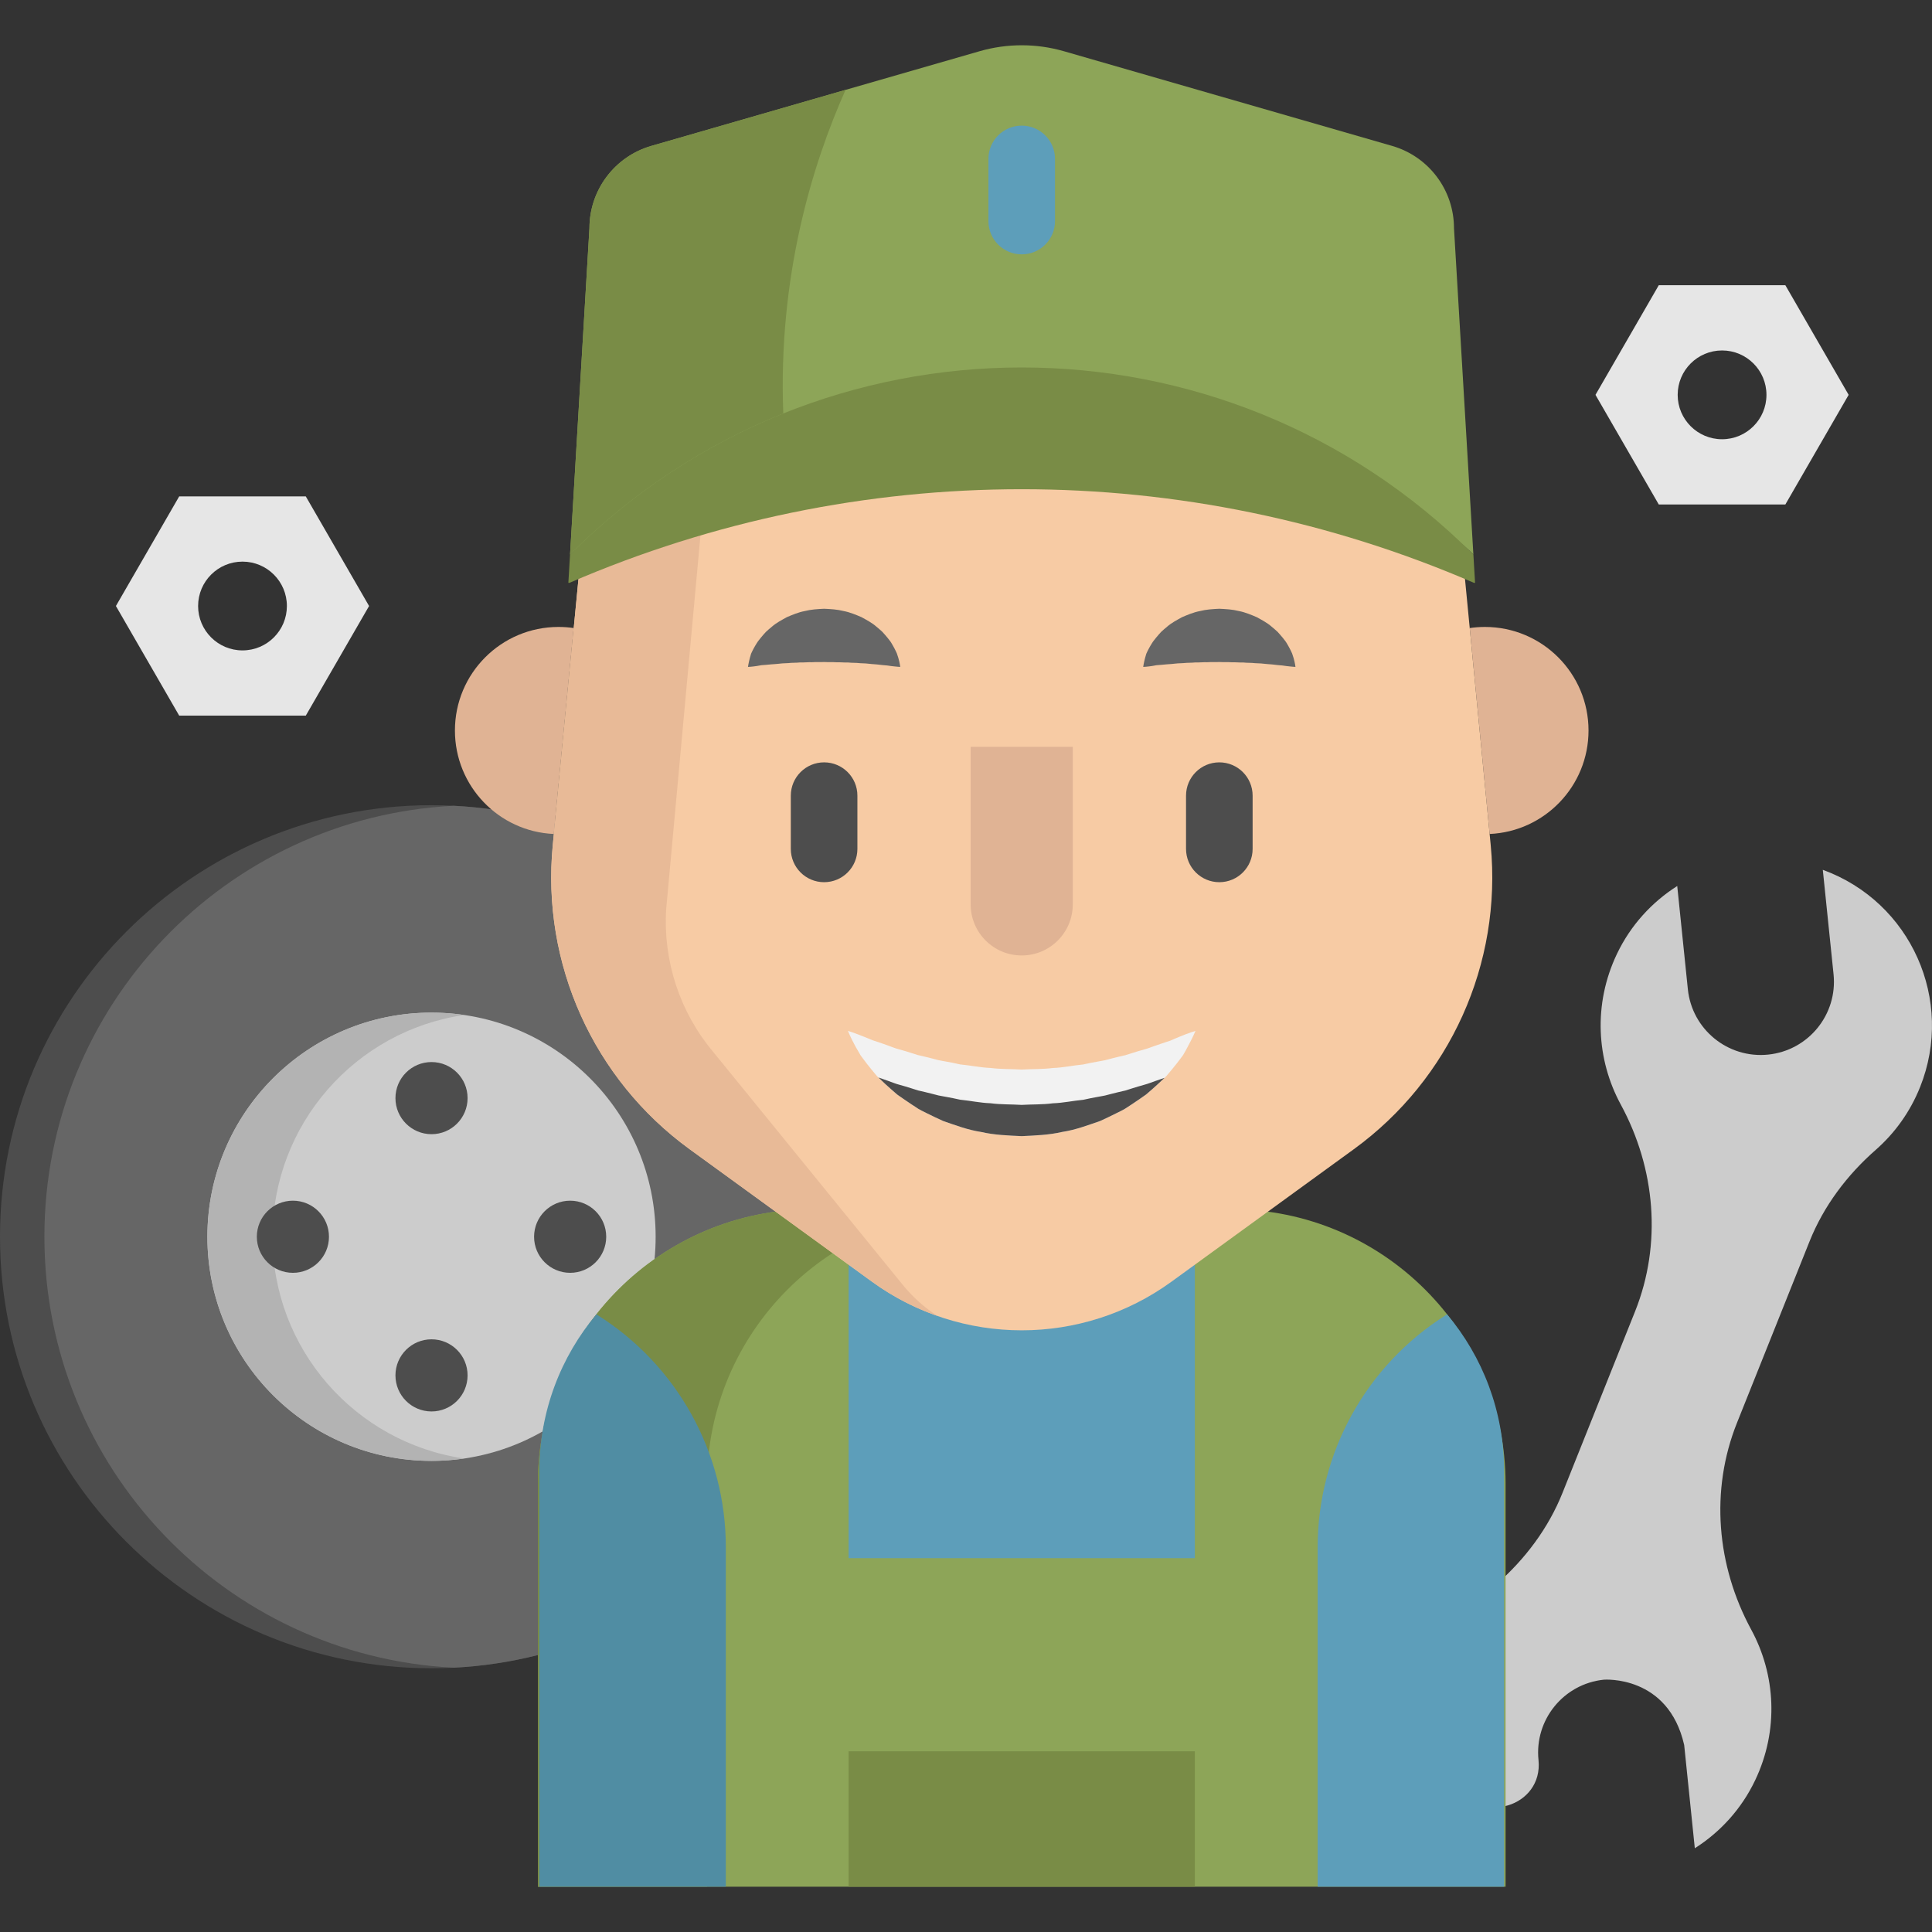 <?xml version="1.0" encoding="iso-8859-1"?>
<!-- Generator: Adobe Illustrator 19.0.0, SVG Export Plug-In . SVG Version: 6.00 Build 0)  -->
<svg version="1.1" id="Layer_1" xmlns="http://www.w3.org/2000/svg" xmlns:xlink="http://www.w3.org/1999/xlink" x="0px" y="0px"
	 viewBox="0 0 511.999 511.999" style="enable-background:new 0 0 511.999 511.999;" xml:space="preserve">
<rect x="0" y="0" width="511.999" height="511.999" fill="#333333" stroke="none"/>
<path style="fill:#4D4D4D;" d="M228.713,327.742c0,61.184-48.044,111.157-108.474,114.215c-1.941,0.106-3.906,0.153-5.882,0.153
	C51.208,442.11,0,390.902,0,327.742c0-63.148,51.208-114.356,114.356-114.356c1.976,0,3.941,0.047,5.882,0.153
	C180.669,216.597,228.713,266.57,228.713,327.742z"/>
<path style="fill:#666666;" d="M228.713,327.742c0,61.184-48.044,111.157-108.474,114.215
	c-60.419-3.059-108.474-53.031-108.474-114.215c0-61.172,48.055-111.145,108.474-114.203
	C180.669,216.597,228.713,266.57,228.713,327.742z"/>
<circle style="fill:#CCCCCC;" cx="114.356" cy="327.751" r="59.396"/>
<path style="fill:#B3B3B3;" d="M72.218,327.748c0-29.872,22.055-54.585,50.769-58.764c-2.817-0.411-5.696-0.632-8.626-0.632
	c-32.803,0-59.396,26.592-59.396,59.396s26.592,59.396,59.396,59.396c2.93,0,5.809-0.221,8.626-0.631
	C94.274,382.333,72.218,357.62,72.218,327.748z"/>
<path style="fill:#CCCCCC;" d="M446.326,462.451l2.815,27.358c6.737-4.284,12.366-10.411,15.985-18.007
	c6.357-13.341,5.41-28.053-1.023-39.909c-9.197-16.945-10.939-36.938-3.781-54.839l19.217-48.053
	c3.764-9.413,9.93-17.593,17.55-24.278c5.022-4.407,9.109-10.028,11.76-16.656c9.177-22.948-2.387-49.041-25.789-57.555
	l2.848,27.674c1.098,10.662-6.656,20.194-17.318,21.291l0,0c-10.662,1.098-20.194-6.656-21.291-17.318l-2.815-27.358
	c-6.737,4.284-12.366,10.411-15.985,18.007c-6.357,13.341-5.41,28.053,1.023,39.909c9.197,16.945,10.939,36.938,3.781,54.84
	l-12.139,30.354l-7.078,17.699c-3.764,9.413-9.93,17.593-17.549,24.278c-5.022,4.406-9.109,10.027-11.76,16.656
	c-4.893,12.233-3.89,25.361,1.658,36.242c5.665,11.113,22.56,6.045,21.282-6.363l0,0c-1.098-10.662,6.656-20.194,17.318-21.291
	C425.035,445.133,442.097,443.79,446.326,462.451"/>
<g>
	<path style="fill:#E0B394;" d="M146.759,221.013c-14.587-0.647-26.198-12.681-26.198-27.422c0-15.152,12.281-27.445,27.445-27.445
		c1.365,0,2.706,0.094,4.023,0.294L146.759,221.013z"/>
	<path style="fill:#E0B394;" d="M394.764,221.013c14.587-0.647,26.21-12.681,26.21-27.422c0-15.152-12.293-27.445-27.457-27.445
		c-1.365,0-2.717,0.106-4.023,0.294L394.764,221.013z"/>
</g>
<path style="fill:#8DA558;" d="M326.243,320.453H215.299c-40.181,0-72.755,32.573-72.755,72.755v106.793h256.452V393.208
	C398.998,353.026,366.424,320.453,326.243,320.453z"/>
<rect x="224.889" y="298.659" style="fill:#5D9EBA;" width="91.758" height="114.274"/>
<path style="fill:#798C46;" d="M260.127,320.453h-44.827c-40.181,0-72.755,32.573-72.755,72.755v106.793h44.827V393.208
	C187.372,353.026,219.946,320.453,260.127,320.453z"/>
<path style="fill:#F7CBA4;" d="M231.064,339.646l-48.289-35.084c-25.518-18.54-39.323-49.199-36.289-80.595l8.376-86.674
	c5.769-59.696,55.934-105.246,115.907-105.246l0,0c59.973,0,110.138,45.551,115.907,105.246l8.376,86.674
	c3.034,31.396-10.77,62.054-36.289,80.595l-48.289,35.084C286.797,356.847,254.739,356.847,231.064,339.646z"/>
<path style="fill:#E8BA97;" d="M176.536,241.047c-0.812,13.728,3.659,27.233,12.505,37.762l50.47,62.019
	c2.635,3.141,5.623,5.776,8.858,7.882c-6.07-2.117-11.905-5.153-17.305-9.07l-48.291-35.08
	c-25.516-18.54-39.315-49.196-36.28-80.594l8.364-86.676c5.717-59.113,54.961-104.357,114.168-105.216
	c-36.468,0.882-77.763,35.256-79.915,71.865L176.536,241.047z"/>
<path style="fill:#8DA558;" d="M390.462,146.958c-49.443-49.432-222.725-16.669-239.394,0l5.141-86.476
	c0-10.129,6.694-19.022,16.422-21.822l51.455-14.846l35.539-10.246c7.282-2.094,15.011-2.094,22.292,0l86.982,25.092
	c9.729,2.8,16.422,11.693,16.422,21.822L390.462,146.958z"/>
<g>
	<path style="fill:#798C46;" d="M207.581,109.572c-20.575,8.258-39.844,20.716-56.514,37.385l5.141-86.476
		c0-10.129,6.694-19.022,16.422-21.822l51.455-14.846C215.263,43.6,206.17,73.245,207.581,109.572z"/>
	<path style="fill:#798C46;" d="M390.462,146.958l0.447,7.494l-0.282,0.012c-76.488-33.092-163.247-33.092-239.724,0l-0.282-0.012
		l0.447-7.494C217.169,80.857,324.349,80.857,390.462,146.958z"/>
</g>
<g>
	<path style="fill:#5D9EBA;" d="M270.765,67.407c-4.874,0-8.823-3.95-8.823-8.823V42.115c0-4.873,3.949-8.823,8.823-8.823
		c4.874,0,8.823,3.95,8.823,8.823v16.469C279.588,63.457,275.637,67.407,270.765,67.407z"/>
	<path style="fill:#5D9EBA;" d="M398.602,389.836v110.165h-49.416v-89.95c0-25.011,12.873-48.272,34.056-61.578l0.222-0.187
		C392.918,359.525,398.602,374.021,398.602,389.836z"/>
</g>
<path style="fill:#508DA3;" d="M192.354,410.05V500h-49.416V389.835c0-15.814,5.684-30.311,15.138-41.55l0.222,0.187
	C179.492,361.778,192.354,385.039,192.354,410.05z"/>
<rect x="224.889" y="464.106" style="fill:#798C46;" width="91.758" height="35.896"/>
<g>
	<path style="fill:#E6E6E6;" d="M473.137,75.589h-33.546l-16.773,29.051l16.773,29.051h33.546l16.773-29.051L473.137,75.589z
		 M456.364,116.403c-6.497,0-11.764-5.267-11.764-11.764c0-6.497,5.267-11.764,11.764-11.764s11.764,5.267,11.764,11.764
		C468.128,111.137,462.861,116.403,456.364,116.403z"/>
	<path style="fill:#E6E6E6;" d="M81.036,131.548H47.491l-16.773,29.051l16.773,29.051h33.546l16.773-29.051L81.036,131.548z
		 M64.264,172.363c-6.497,0-11.764-5.267-11.764-11.764c0-6.497,5.267-11.764,11.764-11.764c6.497,0,11.764,5.267,11.764,11.764
		C76.027,167.096,70.761,172.363,64.264,172.363z"/>
</g>
<g>
	<circle style="fill:#4D4D4D;" cx="114.356" cy="291.013" r="9.558"/>
	<circle style="fill:#4D4D4D;" cx="114.356" cy="364.49" r="9.558"/>
	<circle style="fill:#4D4D4D;" cx="151.095" cy="327.751" r="9.558"/>
	<circle style="fill:#4D4D4D;" cx="77.623" cy="327.751" r="9.558"/>
</g>
<path style="fill:#F2F2F2;" d="M316.817,273.196c0,0-0.671,1.647-2.082,4.247c-0.341,0.671-0.741,1.376-1.188,2.141
	c-0.529,0.753-1.141,1.518-1.8,2.376c-0.659,0.859-1.412,1.729-2.212,2.694c-0.282,0.365-0.588,0.671-0.918,0.988
	c-0.118,0.118-0.247,0.235-0.376,0.353c-0.459,0.423-0.929,0.871-1.412,1.318c-0.965,0.906-2.012,1.8-3.106,2.741
	c-1.153,0.847-2.388,1.647-3.659,2.517c-0.635,0.435-1.294,0.859-1.965,1.282c-0.671,0.4-1.388,0.729-2.118,1.094
	c-1.435,0.729-2.929,1.435-4.47,2.141c-3.176,1.082-6.482,2.353-10.011,2.882c-3.482,0.812-7.117,0.941-10.74,1.118
	c-3.623-0.176-7.258-0.294-10.74-1.106c-3.529-0.529-6.835-1.8-10.011-2.882c-1.541-0.694-3.035-1.4-4.482-2.129
	c-0.718-0.365-1.435-0.694-2.118-1.094c-0.659-0.435-1.318-0.847-1.953-1.282c-1.271-0.871-2.517-1.682-3.67-2.517
	c-1.094-0.941-2.129-1.847-3.106-2.741c-0.482-0.459-0.941-0.894-1.4-1.329c-0.165-0.153-0.329-0.306-0.494-0.459
	c-0.282-0.282-0.553-0.553-0.788-0.871c-0.765-0.929-1.506-1.788-2.153-2.635c-0.635-0.859-1.259-1.612-1.776-2.365
	c-0.471-0.8-0.906-1.529-1.271-2.2c-1.47-2.682-2.082-4.282-2.082-4.282s1.741,0.529,4.423,1.612
	c0.682,0.259,1.388,0.576,2.176,0.894c0.835,0.247,1.694,0.565,2.612,0.871c0.929,0.306,1.859,0.682,2.847,1.035
	c0.976,0.376,2.082,0.624,3.176,0.953c1.094,0.318,2.188,0.706,3.329,1.047c1.188,0.259,2.376,0.565,3.6,0.859
	c0.612,0.141,1.212,0.318,1.823,0.482c0.623,0.141,1.271,0.224,1.906,0.353c1.282,0.224,2.564,0.482,3.847,0.776
	c2.67,0.247,5.305,0.835,8.058,0.941c2.717,0.353,5.494,0.259,8.246,0.424c2.764-0.165,5.541-0.059,8.258-0.412
	c2.753-0.094,5.388-0.694,8.058-0.941c1.282-0.282,2.565-0.541,3.847-0.765c0.635-0.129,1.282-0.212,1.906-0.353
	c0.612-0.176,1.223-0.341,1.823-0.482c1.223-0.294,2.412-0.612,3.6-0.859c1.153-0.341,2.247-0.729,3.341-1.047
	c1.082-0.329,2.212-0.588,3.153-0.953c0.965-0.329,1.87-0.694,2.788-0.976c0.906-0.306,1.753-0.612,2.588-0.859
	c0.823-0.353,1.553-0.694,2.247-0.965C315.111,273.691,316.817,273.196,316.817,273.196z"/>
<g>
	<path style="fill:#4D4D4D;" d="M308.617,285.643c-0.118,0.118-0.247,0.235-0.376,0.353c-0.459,0.423-0.929,0.871-1.412,1.318
		c-0.965,0.906-2.012,1.8-3.106,2.741c-1.153,0.847-2.388,1.647-3.659,2.517c-0.635,0.435-1.294,0.859-1.965,1.282
		c-0.671,0.4-1.388,0.729-2.118,1.094c-1.435,0.729-2.929,1.435-4.47,2.141c-3.176,1.082-6.482,2.353-10.011,2.882
		c-3.482,0.812-7.117,0.941-10.74,1.118c-3.623-0.176-7.258-0.294-10.74-1.106c-3.529-0.529-6.835-1.8-10.011-2.882
		c-1.541-0.694-3.035-1.4-4.482-2.129c-0.718-0.365-1.435-0.694-2.118-1.094c-0.659-0.435-1.318-0.847-1.953-1.282
		c-1.271-0.871-2.517-1.682-3.67-2.517c-1.094-0.941-2.129-1.847-3.106-2.741c-0.482-0.459-0.941-0.894-1.4-1.329
		c-0.165-0.153-0.329-0.306-0.494-0.459c0.376,0.129,0.753,0.259,1.141,0.388c0.929,0.306,1.859,0.671,2.847,1.023
		c0.976,0.388,2.082,0.635,3.176,0.965c1.094,0.318,2.188,0.694,3.329,1.047c1.188,0.247,2.376,0.565,3.6,0.859
		c0.612,0.141,1.212,0.306,1.823,0.471c0.623,0.141,1.271,0.224,1.906,0.353c1.282,0.224,2.564,0.494,3.847,0.776
		c2.67,0.259,5.305,0.847,8.058,0.941c2.717,0.365,5.494,0.259,8.246,0.435c2.764-0.165,5.541-0.059,8.258-0.423
		c2.753-0.094,5.388-0.682,8.058-0.929c1.282-0.282,2.565-0.553,3.847-0.776c0.635-0.129,1.282-0.212,1.906-0.353
		c0.612-0.165,1.223-0.329,1.823-0.471c1.223-0.294,2.412-0.612,3.6-0.859c1.153-0.353,2.247-0.741,3.341-1.047
		c1.082-0.329,2.212-0.6,3.153-0.953c0.965-0.341,1.87-0.694,2.788-0.988C307.9,285.89,308.264,285.76,308.617,285.643z"/>
	<path style="fill:#4D4D4D;" d="M218.396,233.79c-4.873,0-8.823-3.95-8.823-8.823v-14.112c0-4.873,3.95-8.823,8.823-8.823
		c4.873,0,8.823,3.95,8.823,8.823v14.112C227.219,229.84,223.268,233.79,218.396,233.79z"/>
</g>
<g>
	<path style="fill:#666666;" d="M302.962,176.74c0,0,0.024-0.234,0.102-0.636c0.091-0.389,0.182-1.005,0.38-1.701
		c0.088-0.36,0.202-0.735,0.333-1.148c0.171-0.419,0.4-0.84,0.643-1.318c0.241-0.48,0.546-0.954,0.866-1.487
		c0.322-0.541,0.707-0.952,1.101-1.474c0.4-0.502,0.851-0.988,1.321-1.51c0.498-0.472,1.038-0.936,1.612-1.403
		c1.123-0.989,2.496-1.705,3.927-2.5c1.48-0.626,3.05-1.305,4.733-1.619c1.666-0.433,3.413-0.535,5.155-0.616
		c1.742,0.08,3.49,0.173,5.157,0.603c1.683,0.311,3.255,0.993,4.736,1.614c1.432,0.794,2.806,1.508,3.93,2.499
		c0.573,0.468,1.114,0.934,1.613,1.403c0.471,0.523,0.919,1.014,1.321,1.513c0.388,0.52,0.792,0.947,1.087,1.467
		c0.296,0.518,0.583,0.981,0.816,1.45c0.232,0.471,0.456,0.885,0.626,1.302c0.154,0.435,0.291,0.829,0.392,1.202
		c0.224,0.721,0.316,1.341,0.402,1.729c0.075,0.401,0.092,0.629,0.092,0.629s-0.243-0.006-0.655-0.046
		c-0.4-0.052-1.021-0.078-1.707-0.178c-0.355-0.036-0.718-0.102-1.116-0.155c-0.425-0.02-0.843-0.079-1.299-0.114
		c-0.893-0.094-1.825-0.234-2.849-0.274c-0.504-0.033-0.992-0.106-1.502-0.148c-0.528-0.007-1.049-0.034-1.567-0.073
		c-1.014-0.132-2.116-0.054-3.14-0.182c-1.076,0.039-2.107-0.093-3.174-0.06c-1.049-0.079-2.11,0.005-3.163-0.069
		c-1.053,0.072-2.114-0.02-3.166,0.056c-1.068-0.038-2.099,0.099-3.177,0.055c-1.025,0.127-2.129,0.048-3.143,0.181
		c-0.518,0.039-1.039,0.067-1.568,0.073c-0.511,0.042-0.996,0.12-1.502,0.151c-1.045,0.056-1.913,0.155-2.785,0.231
		c-0.458,0.035-0.886,0.068-1.282,0.098c-0.422,0.076-0.808,0.161-1.175,0.209c-0.712,0.126-1.334,0.155-1.729,0.206
		C303.198,176.74,302.962,176.74,302.962,176.74z"/>
	<path style="fill:#666666;" d="M198.224,176.74c0,0,0.024-0.234,0.102-0.636c0.091-0.389,0.182-1.005,0.38-1.701
		c0.088-0.36,0.202-0.735,0.333-1.148c0.171-0.419,0.4-0.84,0.643-1.318c0.241-0.48,0.546-0.954,0.866-1.487
		c0.322-0.541,0.707-0.952,1.101-1.474c0.4-0.502,0.851-0.988,1.321-1.51c0.498-0.472,1.038-0.936,1.612-1.403
		c1.123-0.989,2.496-1.705,3.927-2.5c1.48-0.626,3.05-1.305,4.733-1.619c1.666-0.433,3.413-0.535,5.155-0.616
		c1.742,0.08,3.49,0.173,5.157,0.603c1.683,0.311,3.255,0.993,4.736,1.614c1.432,0.794,2.806,1.508,3.93,2.499
		c0.573,0.468,1.114,0.934,1.613,1.403c0.471,0.523,0.919,1.014,1.321,1.513c0.388,0.52,0.792,0.947,1.087,1.467
		c0.296,0.518,0.583,0.981,0.816,1.45c0.232,0.471,0.456,0.885,0.626,1.302c0.154,0.435,0.291,0.829,0.392,1.202
		c0.224,0.721,0.316,1.341,0.402,1.729c0.075,0.401,0.092,0.629,0.092,0.629s-0.244-0.006-0.655-0.046
		c-0.4-0.052-1.021-0.078-1.707-0.178c-0.355-0.036-0.718-0.102-1.116-0.155c-0.425-0.02-0.843-0.079-1.299-0.114
		c-0.893-0.094-1.825-0.234-2.849-0.274c-0.503-0.033-0.992-0.106-1.502-0.148c-0.528-0.007-1.049-0.034-1.567-0.073
		c-1.014-0.132-2.116-0.054-3.14-0.182c-1.076,0.039-2.107-0.093-3.174-0.06c-1.049-0.079-2.11,0.005-3.163-0.069
		c-1.053,0.072-2.114-0.02-3.166,0.056c-1.068-0.038-2.099,0.099-3.177,0.055c-1.025,0.127-2.129,0.048-3.143,0.181
		c-0.518,0.039-1.039,0.067-1.568,0.073c-0.511,0.042-0.996,0.12-1.502,0.151c-1.045,0.056-1.913,0.155-2.785,0.231
		c-0.458,0.035-0.886,0.068-1.282,0.098c-0.422,0.076-0.808,0.161-1.175,0.209c-0.712,0.126-1.334,0.155-1.729,0.206
		C198.46,176.74,198.224,176.74,198.224,176.74z"/>
</g>
<path style="fill:#4D4D4D;" d="M323.134,233.79c-4.873,0-8.823-3.95-8.823-8.823v-14.112c0-4.873,3.95-8.823,8.823-8.823
	s8.823,3.95,8.823,8.823v14.112C331.957,229.84,328.006,233.79,323.134,233.79z"/>
<path style="fill:#E0B394;" d="M284.293,197.915v41.762c0,7.471-6.057,13.528-13.528,13.528l0,0
	c-7.471,0-13.528-6.057-13.528-13.528v-41.762"/>
<g>
</g>
<g>
</g>
<g>
</g>
<g>
</g>
<g>
</g>
<g>
</g>
<g>
</g>
<g>
</g>
<g>
</g>
<g>
</g>
<g>
</g>
<g>
</g>
<g>
</g>
<g>
</g>
<g>
</g>
</svg>
